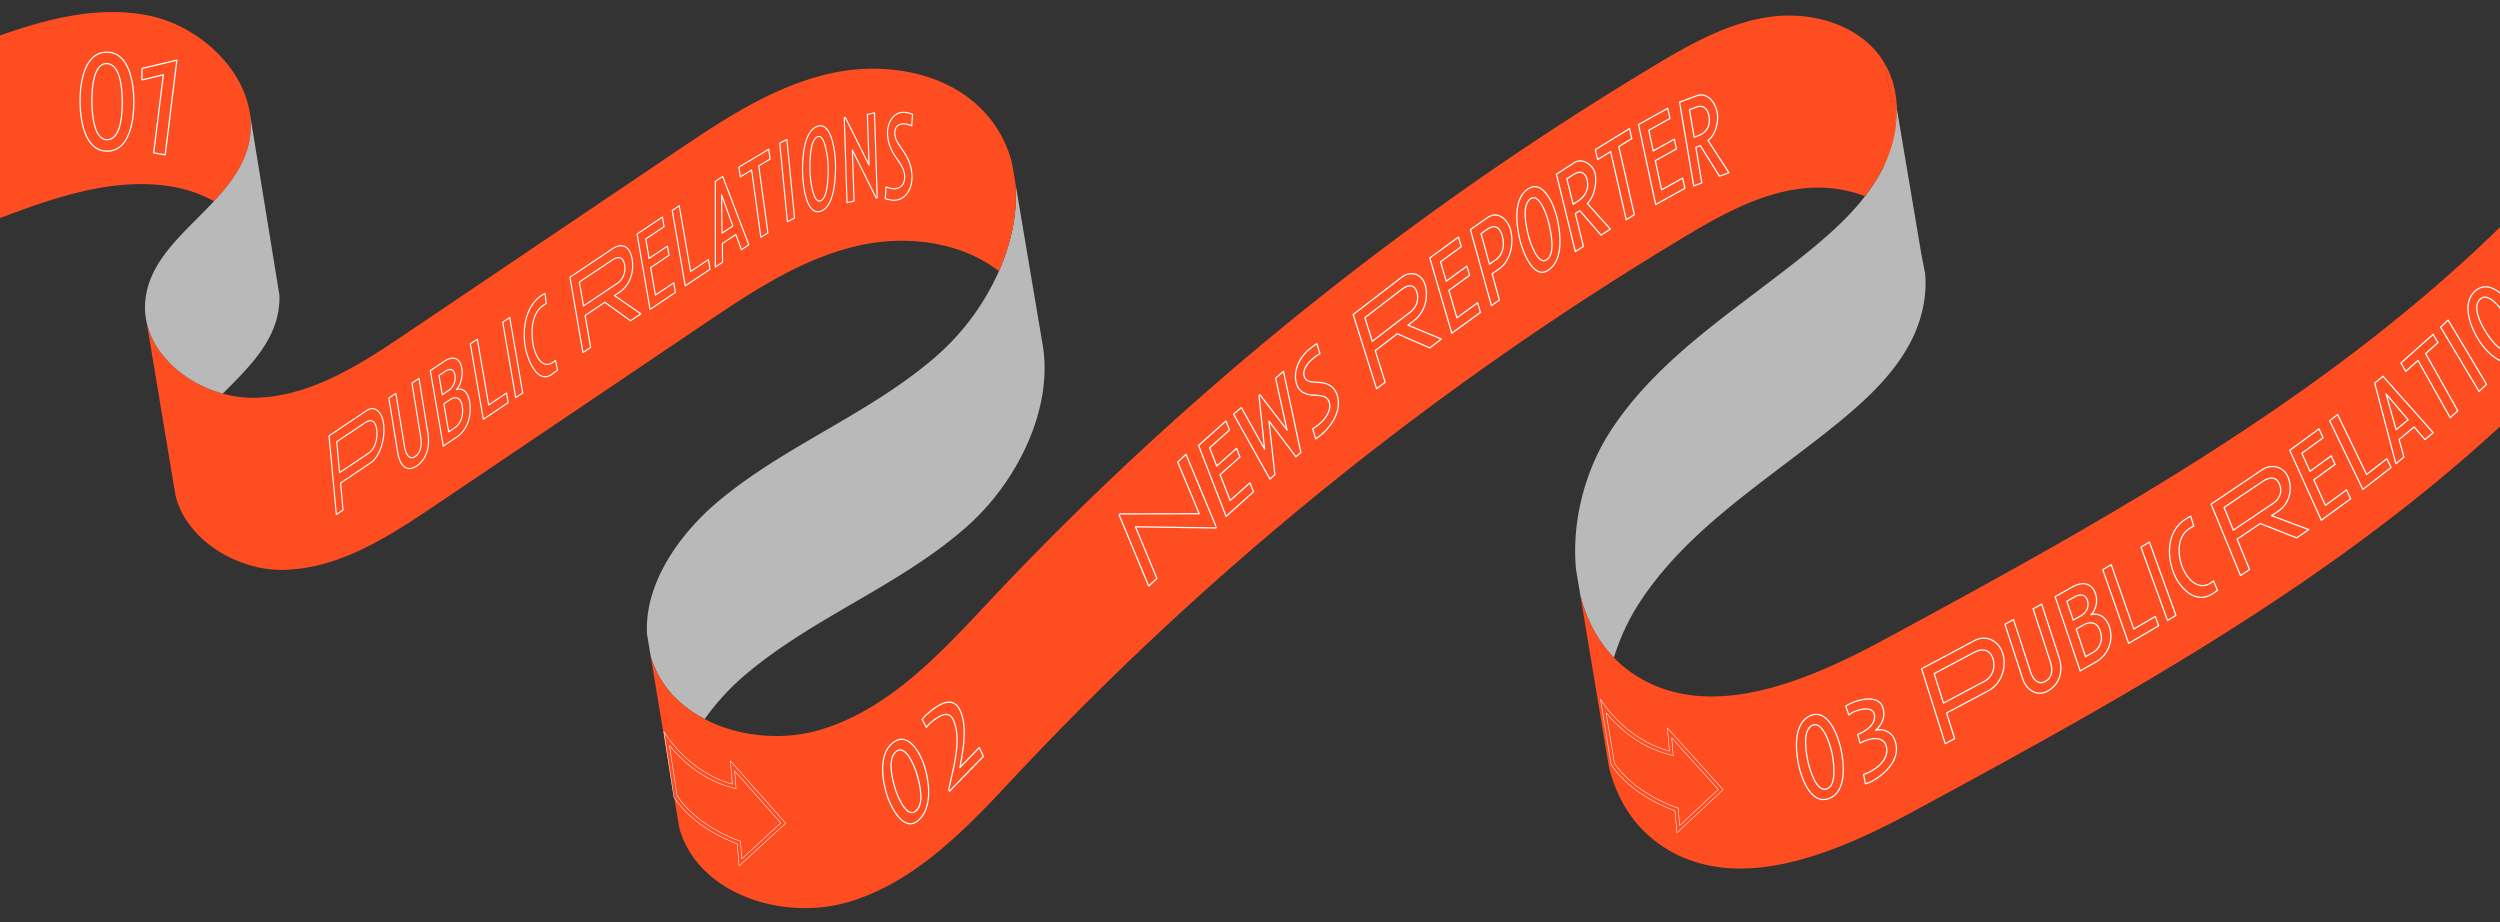 <svg xmlns="http://www.w3.org/2000/svg" xmlns:xlink="http://www.w3.org/1999/xlink" width="2396" height="884" viewBox="0 0 2396 884" preserveAspectRatio="none">
  <rect x="0" y="0" width="2396" height="884" fill="#333333" stroke="none"/>
  <defs>
    <clipPath id="clip-path">
      <rect id="長方形_1657" data-name="長方形 1657" width="2396" height="884" fill="none"/>
    </clipPath>
  </defs>
  <g id="ribon_09_pc" clip-path="url(#clip-path)">
    <g id="グループ_4479" data-name="グループ 4479">
      <path id="パス_2629" data-name="パス 2629" d="M239.21,106.9l.08.49a78.649,78.649,0,0,1-2.07,34.99c-5.7,19.29-18.01,35.34-32.1,50.46a125.441,125.441,0,0,0-36.06-13.21c-58.79-11.46-118.44,10.14-174.45,31.4L-32.87,46.12C23.15,24.86,82.8,3.27,141.59,14.73c46.6,9.08,90.04,47.88,97.62,92.17Z" fill="#ff4d22"/>
      <path id="パス_2630" data-name="パス 2630" d="M998.96,328.66l.65,3.89c9.2,59.72-24.32,128.69-72.13,171.36-63.45,56.6-146.57,86.85-211.67,141.52a231.578,231.578,0,0,0-40.47,43.76c-24.32-12.69-43.54-32.68-51.45-59.39-.1-.39-.22-.74-.32-1.13l-3.46-20.75c-2.7-47.96,30.05-95.31,68.23-127.39,65.09-54.67,148.22-84.92,211.67-141.52a234.479,234.479,0,0,0,57.33-79.11c12.23-27.7,18.4-57.2,15.7-85.05l25.93,153.81Z" fill="#b9b9b9"/>
      <path id="パス_2631" data-name="パス 2631" d="M1845.06,262.22v.07c1.89,21.24-3.02,43.48-12.55,62.77-15.49,31.32-41.58,56.04-68.58,78.27-67.16,55.25-145.02,101.27-192.58,174.11a210.566,210.566,0,0,0-24.61,52.88c-16.12-16.6-26.65-37.46-32.24-60.25l-4.04-24.24c-4.33-45.31,8.32-94.91,33.42-133.29,47.56-72.84,125.41-118.85,192.58-174.11,18.45-15.21,36.51-31.54,50.99-50.39a167.9,167.9,0,0,0,17.59-27.88c6.29-12.71,10.81-68.17,8.07-84.66l28.17,167.3v.03l3.78,19.4Z" fill="#b9b9b9"/>
      <path id="パス_2632" data-name="パス 2632" d="M2421.48,192.27l27.47,164.91c-174.53,179.67-394.18,300.94-614.46,420.1-75.15,40.69-169.65,81-240.98,33.91-27.35-18.05-44-45.38-51.55-76.29L1514.5,570.06c5.59,22.8,16.12,43.65,32.24,60.25a116.681,116.681,0,0,0,19.3,15.97c71.33,47.1,165.83,6.78,240.98-33.91,220.27-119.16,439.92-240.43,614.46-420.1Z" fill="#ff4d22"/>
      <line id="線_143" data-name="線 143" x1="0.29" y1="1.72" transform="translate(999.6 332.55)" fill="#fff"/>
      <path id="パス_2633" data-name="パス 2633" d="M1805.63,59.68c-21.28-34.96-66.92-48.88-107.52-43.75-40.56,5.16-77.35,25.83-112.42,46.89-237.73,142.78-453.98,317-643.34,519.58-44.86,47.95-92.74,97.85-155.57,116.86-36.18,10.91-78.51,7.11-111.44-10.08-24.32-12.69-43.54-32.68-51.45-59.39-.1-.39-.22-.74-.32-1.13l27.47,164.91c.1.39.23.74.32,1.13,18.66,62.96,100.02,88.45,162.89,69.47,62.83-19.01,110.72-68.91,155.57-116.86,189.36-202.58,405.61-376.8,643.34-519.58,35.07-21.06,71.86-41.73,112.42-46.89a128.963,128.963,0,0,1,61.87,7.18,167.9,167.9,0,0,0,17.59-27.88,124.8,124.8,0,0,0,12.17-40.91v-.03l-11.58-59.53Z" fill="#ff4d22"/>
      <path id="パス_2634" data-name="パス 2634" d="M973.03,174.85c2.71,27.85-3.46,57.35-15.7,85.05-36.24-28.3-88.58-34.87-134.42-24.52-54.5,12.27-102.23,44.15-148.52,75.38Q545.99,397.385,417.6,483.97c-44.4,29.97-92.07,60.99-145.6,62.18-45.52,1.01-94.21-29.79-103.87-71.71L140.66,309.53c7.46,32.38,38.23,58.14,72.83,67.69a106.765,106.765,0,0,0,31.04,4.02c53.53-1.19,101.2-32.21,145.6-62.18q128.4-86.58,256.79-173.21c46.29-31.24,94.02-63.12,148.52-75.38,54.46-12.29,118.08-.72,153.05,42.81a112.061,112.061,0,0,1,21.46,43.34l.04.23,3.03,18Z" fill="#ff4d22"/>
      <line id="線_144" data-name="線 144" x1="1.25" y1="7.49" transform="translate(139.42 302.05)" fill="#fff"/>
      <path id="パス_2635" data-name="パス 2635" d="M239.29,107.39,264.4,261.98,267.8,283v.07a77.417,77.417,0,0,1-3.11,24.21c-8.17,27.7-30.08,48.77-51.19,69.95-34.61-9.56-65.37-35.31-72.83-67.69a66.89,66.89,0,0,1-1.22-23.19c4.69-38.58,38.44-64.26,65.67-93.51,14.09-15.13,26.4-31.18,32.1-50.46a78.649,78.649,0,0,0,2.07-34.99Z" fill="#b9b9b9"/>
      <line id="線_145" data-name="線 145" x2="0.08" y2="0.49" transform="translate(239.21 106.9)" fill="#fff"/>
      <path id="パス_2636" data-name="パス 2636" d="M1817.2,119.21l-11.58-59.53C1816.4,77.41,1819.64,98.46,1817.2,119.21Z" fill="#ff4d22"/>
      <g id="グループ_4513" data-name="グループ 4513" transform="translate(-7 -4.398)">
        <path id="パス_2529" data-name="パス 2529" d="M109.87,149.24c-22.2.23-26.03-31.1-26.15-47.29-.12-16.23,3.34-47.3,25.44-47.55,22.23-.25,26.04,30.8,26.15,47.03s-3.25,47.59-25.44,47.82Zm-.63-83.89c-13.45-.24-14.25,26.5-14.17,36.62.08,10.1,1.54,36.84,14.83,36.32,13.47-.52,14.36-26.03,14.29-36.62s-1.32-36.07-14.95-36.32Z" fill="none" stroke="#fff" stroke-linejoin="round" stroke-miterlimit="10" stroke-width="1.2"/>
        <path id="パス_2530" data-name="パス 2530" d="M154.31,150.94q4.605-37.425,9.22-74.85c-8.21,1.97-12.32,2.96-20.53,4.93.03-4.42.05-6.63.09-11.05l33.41-7.91q-5.58,45.36-11.17,90.71c-4.4-.74-6.61-1.1-11.01-1.84Z" fill="none" stroke="#fff" stroke-linejoin="round" stroke-miterlimit="10" stroke-width="1.2"/>
      </g>
    </g>
    <g id="グループ_4480" data-name="グループ 4480" transform="translate(0 19.05)">
      <path id="パス_2637" data-name="パス 2637" d="M27.473,81.317c-17.735,5-24.956-22.154-26.6-34.67C-.987,32.552-1.411,6.277,15.958.721,33.587-4.911,40.952,23.935,42.522,35.161c1.993,14.211,2.686,41.15-15.048,46.147ZM17.287,10.032C7.014,12.968,8.593,34,10.056,44.23c1.242,8.684,6.191,30.434,16.185,27.748,9.907-2.667,8.7-24.465,7.327-34.227C32.393,29.442,27.088,7.23,17.3,10.032Z" transform="matrix(0.998, -0.07, 0.07, 0.998, 1719.553, 667.069)" fill="none" stroke="#fff" stroke-linejoin="round" stroke-miterlimit="10" stroke-width="1.2"/>
      <path id="パス_2638" data-name="パス 2638" d="M1794.4,745.745a36.547,36.547,0,0,1-4.67,1.675c-.722-3.582-1.078-5.372-1.8-8.944,1.637-.635,3.273-1.271,4.795-1.974,9.31-4.188,19.7-13.508,17.138-24.445-2.368-10.08-13.508-9.147-22.077-5.17-1.29.6-1.926.9-3.216,1.492-.886-3.3-1.329-4.958-2.224-8.261,1.358-.626,2.031-.944,3.389-1.569,6.788-3.148,14.606-9.946,12.439-17.995-1.954-7.288-13.1-5.055-19.718-1.993a23.892,23.892,0,0,0-4.65,2.888c-1.146-3.379-1.723-5.074-2.869-8.453a36.232,36.232,0,0,1,5.064-2.84c8.935-4.053,28.181-8.617,30.867,6.114,2.07,7.722-2.176,15.434-7.337,19.785,7.375-1.7,16.242,1.4,18.929,11.4,5.209,16.81-10.706,31.772-24.06,38.29Z" transform="translate(-1.912 -15.267)" fill="none" stroke="#fff" stroke-linejoin="round" stroke-miterlimit="10" stroke-width="1.2"/>
      <path id="パス_2639" data-name="パス 2639" d="M1911.293,655.482q-20.493,10.889-40.986,21.788c3.1,9.849,4.65,14.769,7.751,24.619-3.62,1.926-5.421,2.888-9.041,4.8q-11.308-35.917-22.616-71.825,24.927-13.258,49.854-26.506c11.553-6.826,24.118-.385,27.892,11.794,3.938,12.719-.905,28.383-12.853,35.325Zm-14.336-36.423q-19.265,10.239-38.531,20.488,4.448,14.124,8.9,28.239,19.655-10.456,39.321-20.9c7.462-3.967,10.87-13,8.184-21.518-2.821-8.954-10.225-10.36-17.87-6.3Z" transform="translate(-4.719 -13.013)" fill="none" stroke="#fff" stroke-linejoin="round" stroke-miterlimit="10" stroke-width="1.2"/>
      <path id="パス_2640" data-name="パス 2640" d="M1981.3,623.143c3.87,12.256,1.03,24.773-10.514,31.609-11.043,6.537-21.634-1.444-24.705-12.343q-8.362-25.721-16.733-51.433c3.283-1.8,4.93-2.7,8.213-4.5q8.188,25.187,16.387,50.374c2.2,6.788,7.211,12.67,14.028,8.944,7.337-4.015,7.105-12.006,4.795-19.112q-8.2-25.245-16.416-50.479c3.283-1.8,4.929-2.7,8.213-4.5q8.362,25.721,16.733,51.433Z" transform="translate(-7.805 -11.753)" fill="none" stroke="#fff" stroke-linejoin="round" stroke-miterlimit="10" stroke-width="1.2"/>
      <path id="パス_2641" data-name="パス 2641" d="M2019.439,625.768c-6.47,3.649-9.7,5.478-16.175,9.127L1979.31,563.8c6.711-3.784,10.071-5.68,16.791-9.474,8.174-4.612,18.129-4.573,21.894,6.6,2.734,8.116-.385,16.666-4.381,20.171,7.385-2.031,14.2,1.983,17.5,11.091a28.458,28.458,0,0,1-11.669,33.573Zm-21.711-61.686c-2.888,1.627-4.333,2.445-7.221,4.073,2.446,7.26,3.668,10.889,6.114,18.139,2.888-1.627,4.333-2.445,7.221-4.073,5.652-3.187,8.357-8.983,6.3-15.1-1.993-5.9-7.279-5.931-12.411-3.042Zm8.473,26.978c-2.677,1.512-4.015,2.263-6.7,3.774q4.463,13.243,8.916,26.477c2.715-1.531,4.073-2.3,6.788-3.832,7.307-4.121,10.225-12.045,7.279-20.8-2.84-8.434-9.243-9.6-16.281-5.623Z" transform="translate(-9.664 -10.999)" fill="none" stroke="#fff" stroke-linejoin="round" stroke-miterlimit="10" stroke-width="1.2"/>
      <path id="パス_2642" data-name="パス 2642" d="M2051.464,607.827q-12.377-35.325-24.744-70.64c3.254-1.9,4.881-2.85,8.126-4.747q10.788,30.819,21.586,61.629c8.271-4.824,12.4-7.24,20.671-12.064,1.261,3.6,1.9,5.411,3.158,9.012q-14.4,8.405-28.807,16.82Z" transform="translate(-11.427 -10.292)" fill="none" stroke="#fff" stroke-linejoin="round" stroke-miterlimit="10" stroke-width="1.2"/>
      <path id="パス_2643" data-name="パス 2643" d="M2090.168,585.038q-12.709-35.123-25.408-70.246l8.087-4.862,25.408,70.246Z" transform="translate(-12.843 -9.455)" fill="none" stroke="#fff" stroke-linejoin="round" stroke-miterlimit="10" stroke-width="1.2"/>
      <path id="パス_2644" data-name="パス 2644" d="M2134.665,558.31c-17.176,11.438-32.832-6.4-38.117-21.307-6.249-17.6-5.016-39.677,12.728-50.479a26.378,26.378,0,0,1,4.227-2.234c1.146,3.736,1.714,5.594,2.86,9.329-.982.481-2,1.117-2.7,1.54-13.248,7.134-12.921,24.4-8.685,36.5,3.842,10.976,14.635,24.734,27.69,16.531a31.274,31.274,0,0,0,2.657-1.906c1.55,3.582,2.33,5.372,3.88,8.954-1.5,1.059-3,2.118-4.544,3.071Z" transform="translate(-13.898 -8.501)" fill="none" stroke="#fff" stroke-linejoin="round" stroke-miterlimit="10" stroke-width="1.2"/>
      <path id="パス_2645" data-name="パス 2645" d="M2216.427,503.078q-17.374-6.845-34.757-13.7c-8.886,5.979-13.325,8.973-22.212,14.962l11.958,29.057c-3.466,2.33-5.2,3.5-8.665,5.835l-28.181-68.484q24.017-16.175,48.043-32.35c9.329-6.855,21.625-4.015,25.909,7.077,4.458,11.563.838,25-9.686,32.08-2.522,1.7-3.784,2.551-6.306,4.246q17.807,6.7,35.6,13.393c-4.679,3.148-7.019,4.727-11.7,7.876Zm-31.946-54.4q-18.76,12.637-37.53,25.273c3.582,8.694,5.373,13.046,8.945,21.74q19.15-12.9,38.29-25.784c4.795-3.235,9.436-9.724,5.835-18.466-2.84-6.913-9.146-7.077-15.54-2.773Z" transform="translate(-15.44 -6.656)" fill="none" stroke="#fff" stroke-linejoin="round" stroke-miterlimit="10" stroke-width="1.2"/>
      <path id="パス_2646" data-name="パス 2646" d="M2243.1,484.777l-30.271-67.011q14.038-10.268,28.066-20.536c1.541,3.418,2.32,5.132,3.861,8.55-8.116,5.94-12.179,8.916-20.305,14.856,3.129,6.923,4.689,10.379,7.818,17.3,8.126-5.94,12.179-8.915,20.305-14.856,1.473,3.264,2.2,4.891,3.678,8.155-8.126,5.94-12.179,8.916-20.305,14.856,4.419,9.782,6.624,14.673,11.043,24.455,8.116-5.94,12.179-8.916,20.305-14.856,1.541,3.418,2.32,5.132,3.861,8.55q-14.038,10.268-28.065,20.536Z" transform="translate(-18.351 -5.262)" fill="none" stroke="#fff" stroke-linejoin="round" stroke-miterlimit="10" stroke-width="1.2"/>
      <path id="パス_2647" data-name="パス 2647" d="M2284.391,454.757,2252.57,388.92c3.052-2.378,4.583-3.562,7.635-5.94q13.879,28.725,27.758,57.441c7.77-6.037,11.65-9.06,19.41-15.1,1.627,3.36,2.436,5.045,4.063,8.405q-13.532,10.514-27.055,21.037Z" transform="translate(-19.83 -4.732)" fill="none" stroke="#fff" stroke-linejoin="round" stroke-miterlimit="10" stroke-width="1.2"/>
      <path id="パス_2648" data-name="パス 2648" d="M2345.58,405.516c-4.15-4.824-6.229-7.231-10.388-12.054-5.767,4.795-8.656,7.192-14.423,11.987,1.858,6.73,2.792,10.09,4.65,16.82-3.091,2.571-4.641,3.851-7.731,6.422q-10.124-38.647-20.248-77.284c3.158-2.619,4.737-3.938,7.885-6.557q24.075,27.05,48.14,54.1c-3.158,2.619-4.737,3.938-7.885,6.557Zm-37.25-43.711q4.824,17.157,9.638,34.314c4.593-3.813,6.884-5.719,11.476-9.541L2308.329,361.8Z" transform="translate(-21.499 -3.313)" fill="none" stroke="#fff" stroke-linejoin="round" stroke-miterlimit="10" stroke-width="1.2"/>
      <path id="パス_2649" data-name="パス 2649" d="M2347.178,321.595q15.424,27.425,30.858,54.851c-2.927,2.609-4.4,3.919-7.327,6.528q-15.424-27.425-30.858-54.851c-4.708,4.2-7.057,6.3-11.765,10.494-1.81-3.206-2.706-4.814-4.515-8.02q15.424-13.763,30.858-27.517c1.81,3.206,2.706,4.814,4.515,8.02C2354.235,315.3,2351.886,317.4,2347.178,321.595Z" transform="translate(-22.471 -1.759)" fill="none" stroke="#fff" stroke-linejoin="round" stroke-miterlimit="10" stroke-width="1.2"/>
      <path id="パス_2650" data-name="パス 2650" d="M2399.838,357.289q-18.4-30.79-36.788-61.581c2.879-2.705,4.313-4.063,7.192-6.768q18.4,30.79,36.789,61.581C2404.152,353.226,2402.717,354.584,2399.838,357.289Z" transform="translate(-23.94 -1.233)" fill="none" stroke="#fff" stroke-linejoin="round" stroke-miterlimit="10" stroke-width="1.2"/>
      <path id="パス_2651" data-name="パス 2651" d="M2437.341,323.263c-12.324,13.787-30.059-5.931-36.249-15.491-7.914-12.247-17.484-35.373-4.323-47.61,13.325-12.391,29.269,4.381,36.249,15.491C2440.99,288.362,2449.01,310.217,2437.341,323.263Zm-35.652-55.457c-7.664,7.885,1.05,24.108,6.566,32.764,4.246,6.663,16.6,22.693,24.176,15.058,7.683-7.75-1.069-24.1-6.566-32.764-4.178-6.576-16.521-22.934-24.166-15.058Z" transform="translate(-24.952)" fill="none" stroke="#fff" stroke-linejoin="round" stroke-miterlimit="10" stroke-width="1.2"/>
    </g>
    <path id="パス_2652" data-name="パス 2652" d="M641.53,714.35c10.21,12.7,30.03,32.35,59.53,40.37l4.44,1.21-.39-4.71-1.02-12.4,44.25,49.93-37.32,34.2-1.19-14.51-.18-2.22-2.05-.71c-4.04-1.41-39.74-14.49-58.61-42.79l-7.45-48.38m-5.34-13.2,9.68,62.83c19.21,29.42,55.36,42.87,60.7,44.73l1.75,21.24,44.66-40.92-52.95-59.74,1.83,22.19c-43.48-11.83-65.67-50.33-65.67-50.33Z" fill="none" stroke="#fff" stroke-linejoin="round" stroke-miterlimit="10" stroke-width="0.48"/>
    <path id="パス_2653" data-name="パス 2653" d="M1539.34,683.2c10.33,12.6,30.32,32.07,59.89,39.83l4.45,1.17-.43-4.71-1.13-12.39,44.7,49.53-37.01,34.54-1.33-14.5-.2-2.22-2.05-.7c-4.05-1.37-39.87-14.13-59-42.26l-7.89-48.31m-5.45-13.14,10.25,62.74c19.48,29.24,55.75,42.37,61.1,44.18l1.94,21.22,44.28-41.32-53.48-59.26,2.03,22.17c-43.59-11.44-66.12-49.73-66.12-49.73h0Z" fill="none" stroke="#fff" stroke-linejoin="round" stroke-miterlimit="10" stroke-width="0.48"/>
    <g id="グループ_4481" data-name="グループ 4481" transform="translate(1 -4)">
      <path id="パス_2655" data-name="パス 2655" d="M409.03,418.98c2.07,11.65-.45,24.85-10.86,31.72-10.13,6.68-16.19-1.65-18.03-12.97q-4.245-26.145-8.48-52.3l6.74-4.37q4.155,25.605,8.31,51.22c1.12,6.9,4.48,12.95,10.07,9.32,6.02-3.91,6.53-11.99,5.36-19.21q-4.17-25.665-8.33-51.33l6.74-4.37q4.245,26.145,8.48,52.3Z" fill="none" stroke="#fff" stroke-linejoin="round" stroke-miterlimit="10" stroke-width="1.1"/>
      <path id="パス_2656" data-name="パス 2656" d="M437.15,422.6c-5.32,3.56-7.98,5.34-13.29,8.89q-6.21-36.135-12.43-72.26c5.52-3.69,8.27-5.54,13.79-9.23,6.72-4.5,14.41-4.26,16.36,7.1,1.42,8.26-1.73,16.82-5.12,20.28,5.89-1.91,10.93,2.02,12.58,11.55,2.14,12.32-1.3,26.13-11.9,33.67Zm-11.51-62.72c-2.37,1.59-3.56,2.38-5.93,3.97,1.27,7.38,1.9,11.06,3.17,18.44,2.37-1.59,3.56-2.38,5.93-3.97a14.932,14.932,0,0,0,6.16-15.12c-1.03-6-5.12-6.14-9.34-3.32Zm4.24,27.42c-2.2,1.47-3.3,2.21-5.5,3.68,1.85,10.76,2.78,16.15,4.63,26.91,2.23-1.49,3.34-2.24,5.57-3.73,6-4.02,8.94-11.96,7.41-20.86-1.48-8.58-6.32-9.88-12.11-6Z" fill="none" stroke="#fff" stroke-linejoin="round" stroke-miterlimit="10" stroke-width="1.1"/>
      <path id="パス_2657" data-name="パス 2657" d="M462.21,405.83q-6.225-36.135-12.44-72.26c2.69-1.8,4.03-2.7,6.72-4.5q5.43,31.515,10.85,63.04l17.08-11.43c.63,3.69.95,5.53,1.59,9.22Z" fill="none" stroke="#fff" stroke-linejoin="round" stroke-miterlimit="10" stroke-width="1.1"/>
      <path id="パス_2658" data-name="パス 2658" d="M493.25,385.06q-6.225-36.135-12.44-72.26c2.69-1.8,4.03-2.7,6.72-4.5q6.225,36.135,12.44,72.26C497.28,382.36,495.94,383.26,493.25,385.06Z" fill="none" stroke="#fff" stroke-linejoin="round" stroke-miterlimit="10" stroke-width="1.1"/>
      <path id="パス_2659" data-name="パス 2659" d="M529.51,361.5c-15.39,13.35-25.08-14.11-26.93-24.06-3.19-17.12-.35-39.48,15.28-50.16a19.963,19.963,0,0,1,3.49-1.97c.47,3.85.71,5.77,1.18,9.61a23.931,23.931,0,0,0-2.23,1.38c-11.78,7.36-12.38,24.37-10.65,36.3,1.21,8.32,7.29,26.8,19.45,18.55a27.344,27.344,0,0,0,2.25-1.75l2,9.3c-1.27.97-2.54,1.94-3.82,2.8Z" fill="none" stroke="#fff" stroke-linejoin="round" stroke-miterlimit="10" stroke-width="1.1"/>
      <path id="パス_2660" data-name="パス 2660" d="M603.29,311.4q-12.33-8.85-24.65-17.69c-7.55,5.05-11.32,7.58-18.87,12.63L565.05,337l-7.36,4.93q-6.225-36.12-12.44-72.25,20.4-13.65,40.81-27.31c8.29-5.55,16.43-3.44,18.78,10.02,2.03,11.6-1.69,24.33-11.59,31.31-2.14,1.44-3.22,2.15-5.36,3.59q12.66,8.745,25.32,17.48c-3.97,2.66-5.96,3.99-9.93,6.65Zm-17.16-58.45q-15.93,10.665-31.87,21.34c1.58,9.18,2.37,13.76,3.95,22.94q16.26-10.89,32.52-21.77c4.07-2.73,8.45-8.77,6.87-17.98-1.25-7.29-6.03-8.16-11.46-4.52Z" fill="none" stroke="#fff" stroke-linejoin="round" stroke-miterlimit="10" stroke-width="1.1"/>
      <path id="パス_2661" data-name="パス 2661" d="M624.02,297.51q-6.225-36.12-12.45-72.25L635.87,209c.64,3.69.95,5.53,1.59,9.22-7.03,4.71-10.55,7.06-17.58,11.77,1.29,7.46,1.93,11.19,3.21,18.65,7.03-4.71,10.55-7.06,17.58-11.77.61,3.52.91,5.27,1.51,8.79-7.03,4.71-10.55,7.06-17.58,11.77,1.82,10.55,2.73,15.82,4.54,26.37,7.03-4.71,10.55-7.06,17.58-11.77.64,3.69.95,5.53,1.59,9.22l-24.3,16.26Z" transform="translate(-2 3)" fill="none" stroke="#fff" stroke-linejoin="round" stroke-miterlimit="10" stroke-width="1.1"/>
      <path id="パス_2662" data-name="パス 2662" d="M657.73,274.95q-6.225-36.12-12.45-72.25c2.69-1.8,4.03-2.7,6.72-4.5l10.86,63.03,17.08-11.43c.64,3.69.95,5.53,1.59,9.22Q669.635,266.985,657.73,274.95Z" transform="translate(-2 3)" fill="none" stroke="#fff" stroke-linejoin="round" stroke-miterlimit="10" stroke-width="1.1"/>
      <path id="パス_2663" data-name="パス 2663" d="M709.58,240.29c-2.13-5.8-3.2-8.7-5.33-14.5-5.18,3.44-7.77,5.16-12.94,8.6.07,7.17.11,10.75.18,17.92-2.77,1.84-4.16,2.77-6.94,4.61V174.85c2.83-1.88,4.25-2.82,7.08-4.7q12.525,32.715,25.04,65.44c-2.83,1.88-4.25,2.82-7.08,4.7Zm-19.02-52.47q.24,18.3.48,36.59c4.12-2.74,6.18-4.1,10.3-6.84q-5.385-14.88-10.78-29.75Z" transform="translate(0 3)" fill="none" stroke="#fff" stroke-linejoin="round" stroke-miterlimit="10" stroke-width="1.1"/>
      <path id="パス_2664" data-name="パス 2664" d="M728.17,158.97q4.395,32.175,8.8,64.34c-2.71,1.62-4.07,2.43-6.79,4.05q-4.395-32.175-8.8-64.34l-10.9,6.5c-.51-3.76-.77-5.65-1.29-9.41l28.59-17.04c.51,3.76.77,5.65,1.29,9.41l-10.9,6.5Z" transform="translate(-2 4)" fill="none" stroke="#fff" stroke-linejoin="round" stroke-miterlimit="10" stroke-width="1.1"/>
      <path id="パス_2665" data-name="パス 2665" d="M754.63,213.46q-3.675-37.635-7.34-75.27c2.74-1.4,4.11-2.11,6.85-3.51q3.675,37.635,7.34,75.27C758.74,211.35,757.37,212.06,754.63,213.46Z" transform="translate(-1 3)" fill="none" stroke="#fff" stroke-linejoin="round" stroke-miterlimit="10" stroke-width="1.1"/>
      <path id="パス_2666" data-name="パス 2666" d="M785.49,201.44c-13.78,4.56-16.86-25.02-17.22-34.73-.5-13.31.26-41.96,14.23-46.68,13.62-4.6,17.02,25.45,17.22,34.73C800.01,167.87,799.34,196.85,785.49,201.44Zm-2.63-71.54c-7.82,2.61-7.81,24.07-7.54,34.14.18,6.67,2.73,29.69,9.8,27.55,7.58-2.29,7.87-24.58,7.54-34.14-.22-6.43-2.76-29.9-9.81-27.55Z" transform="translate(0 5)" fill="none" stroke="#fff" stroke-linejoin="round" stroke-miterlimit="10" stroke-width="1.1"/>
      <path id="パス_2667" data-name="パス 2667" d="M837.63,190.28c-.41.04-.61.05-1.02.09q-8.52-24.165-17.06-48.33-2.19,24.33-4.39,48.67l-6.85.6q3.66-40.575,7.31-81.15c.41-.04.61-.05,1.02-.09q8.5,24.045,17,48.1,2.175-24.21,4.36-48.43l6.93-.6q-3.66,40.575-7.31,81.15Z" transform="translate(-14.82 106.824) rotate(-7)" fill="none" stroke="#fff" stroke-linejoin="round" stroke-miterlimit="10" stroke-width="1.1"/>
      <path id="パス_2668" data-name="パス 2668" d="M847.73,195.908a38.351,38.351,0,0,1-4.51-2.294c1.31-4.347,1.96-6.525,3.27-10.872a25.687,25.687,0,0,0,4.35,2.631c7.08,2.979,12.99.347,14.99-7.157,1.55-5.81.41-10.7-3.29-19.682-2.89-7-5.51-15.893-2.94-26.27,2.58-10.43,11.58-19.25,22.33-14.3a22.028,22.028,0,0,1,4.92,2.736c-1.28,4.252-1.93,6.378-3.21,10.63a20.009,20.009,0,0,0-4.75-2.8c-6.01-2.526-10.83-.916-12.48,5.252-1.62,6.052.53,10.851,3.38,17.976,3.3,8.241,5.53,17.3,2.86,28.249-2.84,11.651-13.09,21.239-24.91,15.914Z" transform="matrix(0.974, -0.225, 0.225, 0.974, -17.389, 195.516)" fill="none" stroke="#fff" stroke-linejoin="round" stroke-miterlimit="10" stroke-width="1.1"/>
      <path id="パス_5283" data-name="パス 5283" d="M1889.141,657.143q-13.5,11.252-27,22.513c2.042,10.177,3.063,15.261,5.1,25.438-2.384,1.99-3.57,2.984-5.955,4.964q-7.448-37.113-14.9-74.215,16.418-13.7,32.836-27.388c7.61-7.054,15.885-.4,18.371,12.187,2.594,13.142-.6,29.328-8.466,36.5Zm-9.442-37.635q-12.689,10.58-25.378,21.17,2.929,14.594,5.859,29.179,12.946-10.8,25.9-21.6c4.914-4.1,7.159-13.43,5.39-22.235-1.858-9.252-6.735-10.7-11.77-6.506Z" transform="matrix(0.995, 0.105, -0.105, 0.995, -1456.072, -404.859)" fill="none" stroke="#fff" stroke-linejoin="round" stroke-miterlimit="10" stroke-width="1.1"/>
    </g>
    <g id="グループ_4482" data-name="グループ 4482" transform="translate(0 -4)">
      <path id="パス_2669" data-name="パス 2669" d="M880.13,790.22c-14.33,12.61-26.88-14.19-29.9-23.62-4.75-14.83-8.7-40.42,6.08-51.19,15-10.93,26.35,12.02,29.83,23.41C890.81,754.13,893.7,778.28,880.13,790.22Zm-21.07-66.17c-8.73,6.64-4.22,26.05-.9,36.54,2.21,7,10.69,27.52,19.29,20.93,8.81-6.76,4.27-25.71.98-36.6-2.15-7.13-10.55-27.57-19.37-20.86Z" fill="none" stroke="#fff" stroke-linejoin="round" stroke-miterlimit="10" stroke-width="1.2"/>
      <path id="パス_2670" data-name="パス 2670" d="M909.99,762.3c-.29-.61-.43-.92-.72-1.53,3.96-19.74,12.72-46.51,4.68-66.17-5.13-12.57-17.31-1.66-22.73,2.61a43.574,43.574,0,0,0-3.35,3.87c-1.63-3.01-2.45-4.52-4.08-7.53a57.281,57.281,0,0,1,3.79-4.33c8.47-7.38,25.2-21.35,32.87-3.72,6.87,15.79,2.53,37.62-.47,54.06,7.41-7.63,11.12-11.44,18.53-19.07,1.57,3.36,2.36,5.03,3.93,8.39q-16.23,16.71-32.46,33.41Z" fill="none" stroke="#fff" stroke-linejoin="round" stroke-miterlimit="10" stroke-width="1.2"/>
      <path id="パス_2671" data-name="パス 2671" d="M1163.02,507.61c0-.03.907,2.026.507,2.4L1086.2,508.88q10.275,24.72,20.56,49.44c-3.14,2.95-4.71,4.43-7.85,7.38q-14.19-34.11-28.37-68.23c.4-.37.59-.56.99-.93q37.905-.075,75.8-.16l-20.6-49.54c3.17-2.98,4.75-4.47,7.92-7.45q14.19,34.11,28.37,68.23Z" transform="translate(2)" fill="none" stroke="#fff" stroke-linejoin="round" stroke-miterlimit="10" stroke-width="1.2"/>
      <path id="パス_2672" data-name="パス 2672" d="M1175.06,494.85q-13.17-33.945-26.35-67.9,13.125-11.73,26.26-23.46c1.34,3.47,2.02,5.2,3.36,8.67-7.6,6.79-11.4,10.19-19,16.98,2.72,7.01,4.08,10.52,6.8,17.53,7.6-6.79,11.4-10.19,19-16.98,1.28,3.3,1.92,4.96,3.21,8.26-7.6,6.79-11.4,10.18-19,16.97,3.85,9.91,5.77,14.87,9.62,24.78,7.6-6.79,11.4-10.19,19-16.98,1.34,3.47,2.02,5.2,3.36,8.67q-13.125,11.73-26.26,23.46Z" transform="translate(0 4)" fill="none" stroke="#fff" stroke-linejoin="round" stroke-miterlimit="10" stroke-width="1.2"/>
      <path id="パス_2673" data-name="パス 2673" d="M1246.72,433.65c-1.9,1.63-2.86,2.45-4.76,4.08q-12.885-17.085-25.78-34.17,2.82,25.71,5.65,51.43c-1.9,1.63-2.86,2.45-4.76,4.08q-17.415-31.065-34.82-62.14c2.96-2.54,4.45-3.81,7.41-6.36q11.175,19.965,22.35,39.92l-5.42-51.36c.37-.32.56-.48.94-.8q12.975,16.875,25.94,33.76-5.475-24.84-10.96-49.69c3.03-2.6,4.54-3.9,7.57-6.49q8.325,38.865,16.64,77.73Z" transform="translate(0 4)" fill="none" stroke="#fff" stroke-linejoin="round" stroke-miterlimit="10" stroke-width="1.2"/>
      <path id="パス_2674" data-name="パス 2674" d="M1266.49,416.47c-1.73,1.43-3.5,2.75-5.54,4.17-1.15-3.89-1.73-5.84-2.88-9.74a52.57,52.57,0,0,0,5.57-3.79c8.35-6.88,12.49-15.35,10.26-21.76-1.73-4.97-5.56-6.23-13.94-6.61-6.59-.3-14.37-1.68-17.24-10.55-3.99-12.35,2.96-26.65,13.28-34.36a46.272,46.272,0,0,1,6.16-4.42c1.12,3.81,1.68,5.72,2.81,9.53a41.853,41.853,0,0,0-6.04,4.18c-7.09,5.84-10.76,12.46-8.93,17.74,1.8,5.17,6.47,5.18,13.08,5.59,7.65.47,14.86,2.37,18.25,11.71,5.11,14.06-4.51,29.51-14.84,38.31Z" transform="translate(0 4)" fill="none" stroke="#fff" stroke-linejoin="round" stroke-miterlimit="10" stroke-width="1.2"/>
      <path id="パス_2675" data-name="パス 2675" d="M1370.29,333.44q-15.585-6.78-31.17-13.57c-8.44,6.48-12.66,9.72-21.1,16.19q4.755,15.105,9.51,30.2c-3.29,2.53-4.94,3.79-8.23,6.32q-11.2-35.58-22.42-71.17,22.815-17.52,45.63-35.03c8.57-7.43,20.33-4.41,23.39,6.83,3.28,12.04-.26,25.88-10.47,33.87-2.4,1.84-3.6,2.76-5.99,4.6q15.975,6.615,31.96,13.23c-4.44,3.41-6.67,5.12-11.11,8.53Zm-26.57-56.31-35.64,27.36c2.85,9.04,4.27,13.56,7.12,22.6q18.18-13.95,36.36-27.91c4.56-3.5,9.12-10.41,6.26-19.49-2.26-7.18-8.03-7.21-14.1-2.55Z" transform="translate(0 4)" fill="none" stroke="#fff" stroke-linejoin="round" stroke-miterlimit="10" stroke-width="1.2"/>
      <path id="パス_2676" data-name="パス 2676" d="M1393.39,316.34q-10.53-36.075-21.07-72.16,13.725-9.975,27.44-19.96c1.08,3.68,1.61,5.52,2.69,9.21-7.94,5.78-11.91,8.66-19.85,14.44,2.18,7.45,3.26,11.18,5.44,18.63,7.94-5.78,11.91-8.66,19.85-14.44,1.03,3.51,1.54,5.27,2.56,8.78-7.94,5.78-11.91,8.66-19.85,14.44,3.08,10.54,4.62,15.8,7.69,26.34,7.94-5.78,11.91-8.66,19.85-14.44,1.08,3.68,1.61,5.52,2.69,9.21q-13.725,9.975-27.44,19.96Z" transform="translate(-2 7)" fill="none" stroke="#fff" stroke-linejoin="round" stroke-miterlimit="10" stroke-width="1.2"/>
      <path id="パス_2677" data-name="パス 2677" d="M1439.52,253.14c-2.99,2.09-4.48,3.14-7.47,5.23,2.78,10.07,4.17,15.11,6.96,25.18-3.05,2.14-4.58,3.2-7.64,5.34q-10.065-36.42-20.12-72.85c6.11-4.27,9.16-6.41,15.27-10.68,10.44-8.48,20.66.9,23.29,11.31,3.1,12.26.33,28.16-10.29,36.47Zm-11.93-37.57c-2.47,1.73-3.71,2.59-6.17,4.32q4.05,14.64,8.09,29.29c2.44-1.7,3.66-2.56,6.09-4.26,6.82-4.77,8.66-13.92,6.21-22.78-2.36-8.54-7.4-11.33-14.22-6.56Z" transform="translate(-2 8)" fill="none" stroke="#fff" stroke-linejoin="round" stroke-miterlimit="10" stroke-width="1.2"/>
      <path id="パス_2678" data-name="パス 2678" d="M1487.63,252.45c-14.94,11.24-25.23-18.02-27.57-26.99-3.9-14.96-7.2-40.96,7.42-50.46,14.73-9.58,24.94,16,27.57,26.99,3.54,14.74,6.84,39.73-7.42,50.46Zm-17.7-68.06c-8.53,5.58-4.63,25.69-2.02,35.82,1.75,6.77,9.03,28.22,17.28,22.87,8.66-5.61,4.59-25.27,2.02-35.82-1.64-6.72-8.76-28.44-17.28-22.87Z" transform="translate(-3 10)" fill="none" stroke="#fff" stroke-linejoin="round" stroke-miterlimit="10" stroke-width="1.2"/>
      <path id="パス_2679" data-name="パス 2679" d="M1539.4,216.31q-10.14-11.7-20.28-23.39c-1.71,1.1-2.57,1.65-4.28,2.75l7.69,31.48c-3.09,1.99-4.64,2.98-7.73,4.97l-18.12-74.19c6.15-3.95,9.23-5.93,15.39-9.89,8.49-7.24,20.2.72,21.87,10.02,1.48,8.27-.81,21.54-7.64,27.96q11.04,12.27,22.08,24.53c-3.59,2.3-5.38,3.46-8.97,5.76Zm-26.12-58.23-6.58,4.23c2.39,9.77,3.58,14.66,5.97,24.44l4.2-2.7c6.99-4.49,11.48-11.45,9.17-20.92-1.8-7.37-6.99-8.75-12.75-5.05Z" transform="translate(-5 13)" fill="none" stroke="#fff" stroke-linejoin="round" stroke-miterlimit="10" stroke-width="1.2"/>
      <path id="パス_2680" data-name="パス 2680" d="M1557.42,130.47l14.91,65.3-7.78,4.78q-7.455-32.64-14.91-65.29c-5,3.07-7.5,4.6-12.5,7.67l-2.18-9.55q16.4-10.065,32.78-20.12c.87,3.82,1.31,5.73,2.18,9.55-5,3.07-7.5,4.6-12.5,7.67Z" transform="translate(-6 14)" fill="none" stroke="#fff" stroke-linejoin="round" stroke-miterlimit="10" stroke-width="1.2"/>
      <path id="パス_2681" data-name="パス 2681" d="M1592.38,183.4l-12.39-77.43q14.385-7.035,28.76-14.07c.63,3.95.95,5.93,1.58,9.88l-20.81,10.18c1.28,8,1.92,11.99,3.2,19.99l20.81-10.18c.6,3.77.9,5.65,1.51,9.42l-20.81,10.18q2.265,14.13,4.52,28.26l20.81-10.18c.63,3.95.95,5.93,1.58,9.88q-14.385,7.035-28.76,14.07Z" transform="translate(-13.011 100.215) rotate(-3)" fill="none" stroke="#fff" stroke-linejoin="round" stroke-miterlimit="10" stroke-width="1.2"/>
      <path id="パス_2682" data-name="パス 2682" d="M1656.26,161.1q-6.8-15.93-13.58-31.85c-1.8.37-2.7.55-4.5.92l.34,34.55c-3.25.67-4.88,1-8.14,1.66q-.405-40.71-.8-81.43c6.47-1.32,9.71-1.99,16.19-3.31,11.94-2.79,17.79,9.46,17.88,19.22.08,8.29-4.68,20.53-12.94,24.56q7.5,16.875,14.99,33.74c-3.77.77-5.66,1.16-9.43,1.93Zm-11.52-68.95c-2.77.57-4.15.85-6.92,1.42.1,10.73.16,16.09.26,26.82,1.77-.36,2.65-.54,4.41-.9,7.36-1.51,12.95-6.52,12.84-16.91-.08-8.1-4.54-11.66-10.6-10.42Z" transform="translate(-13.083 272.902) rotate(-9)" fill="none" stroke="#fff" stroke-linejoin="round" stroke-miterlimit="10" stroke-width="1.2"/>
    </g>
  </g>
</svg>
